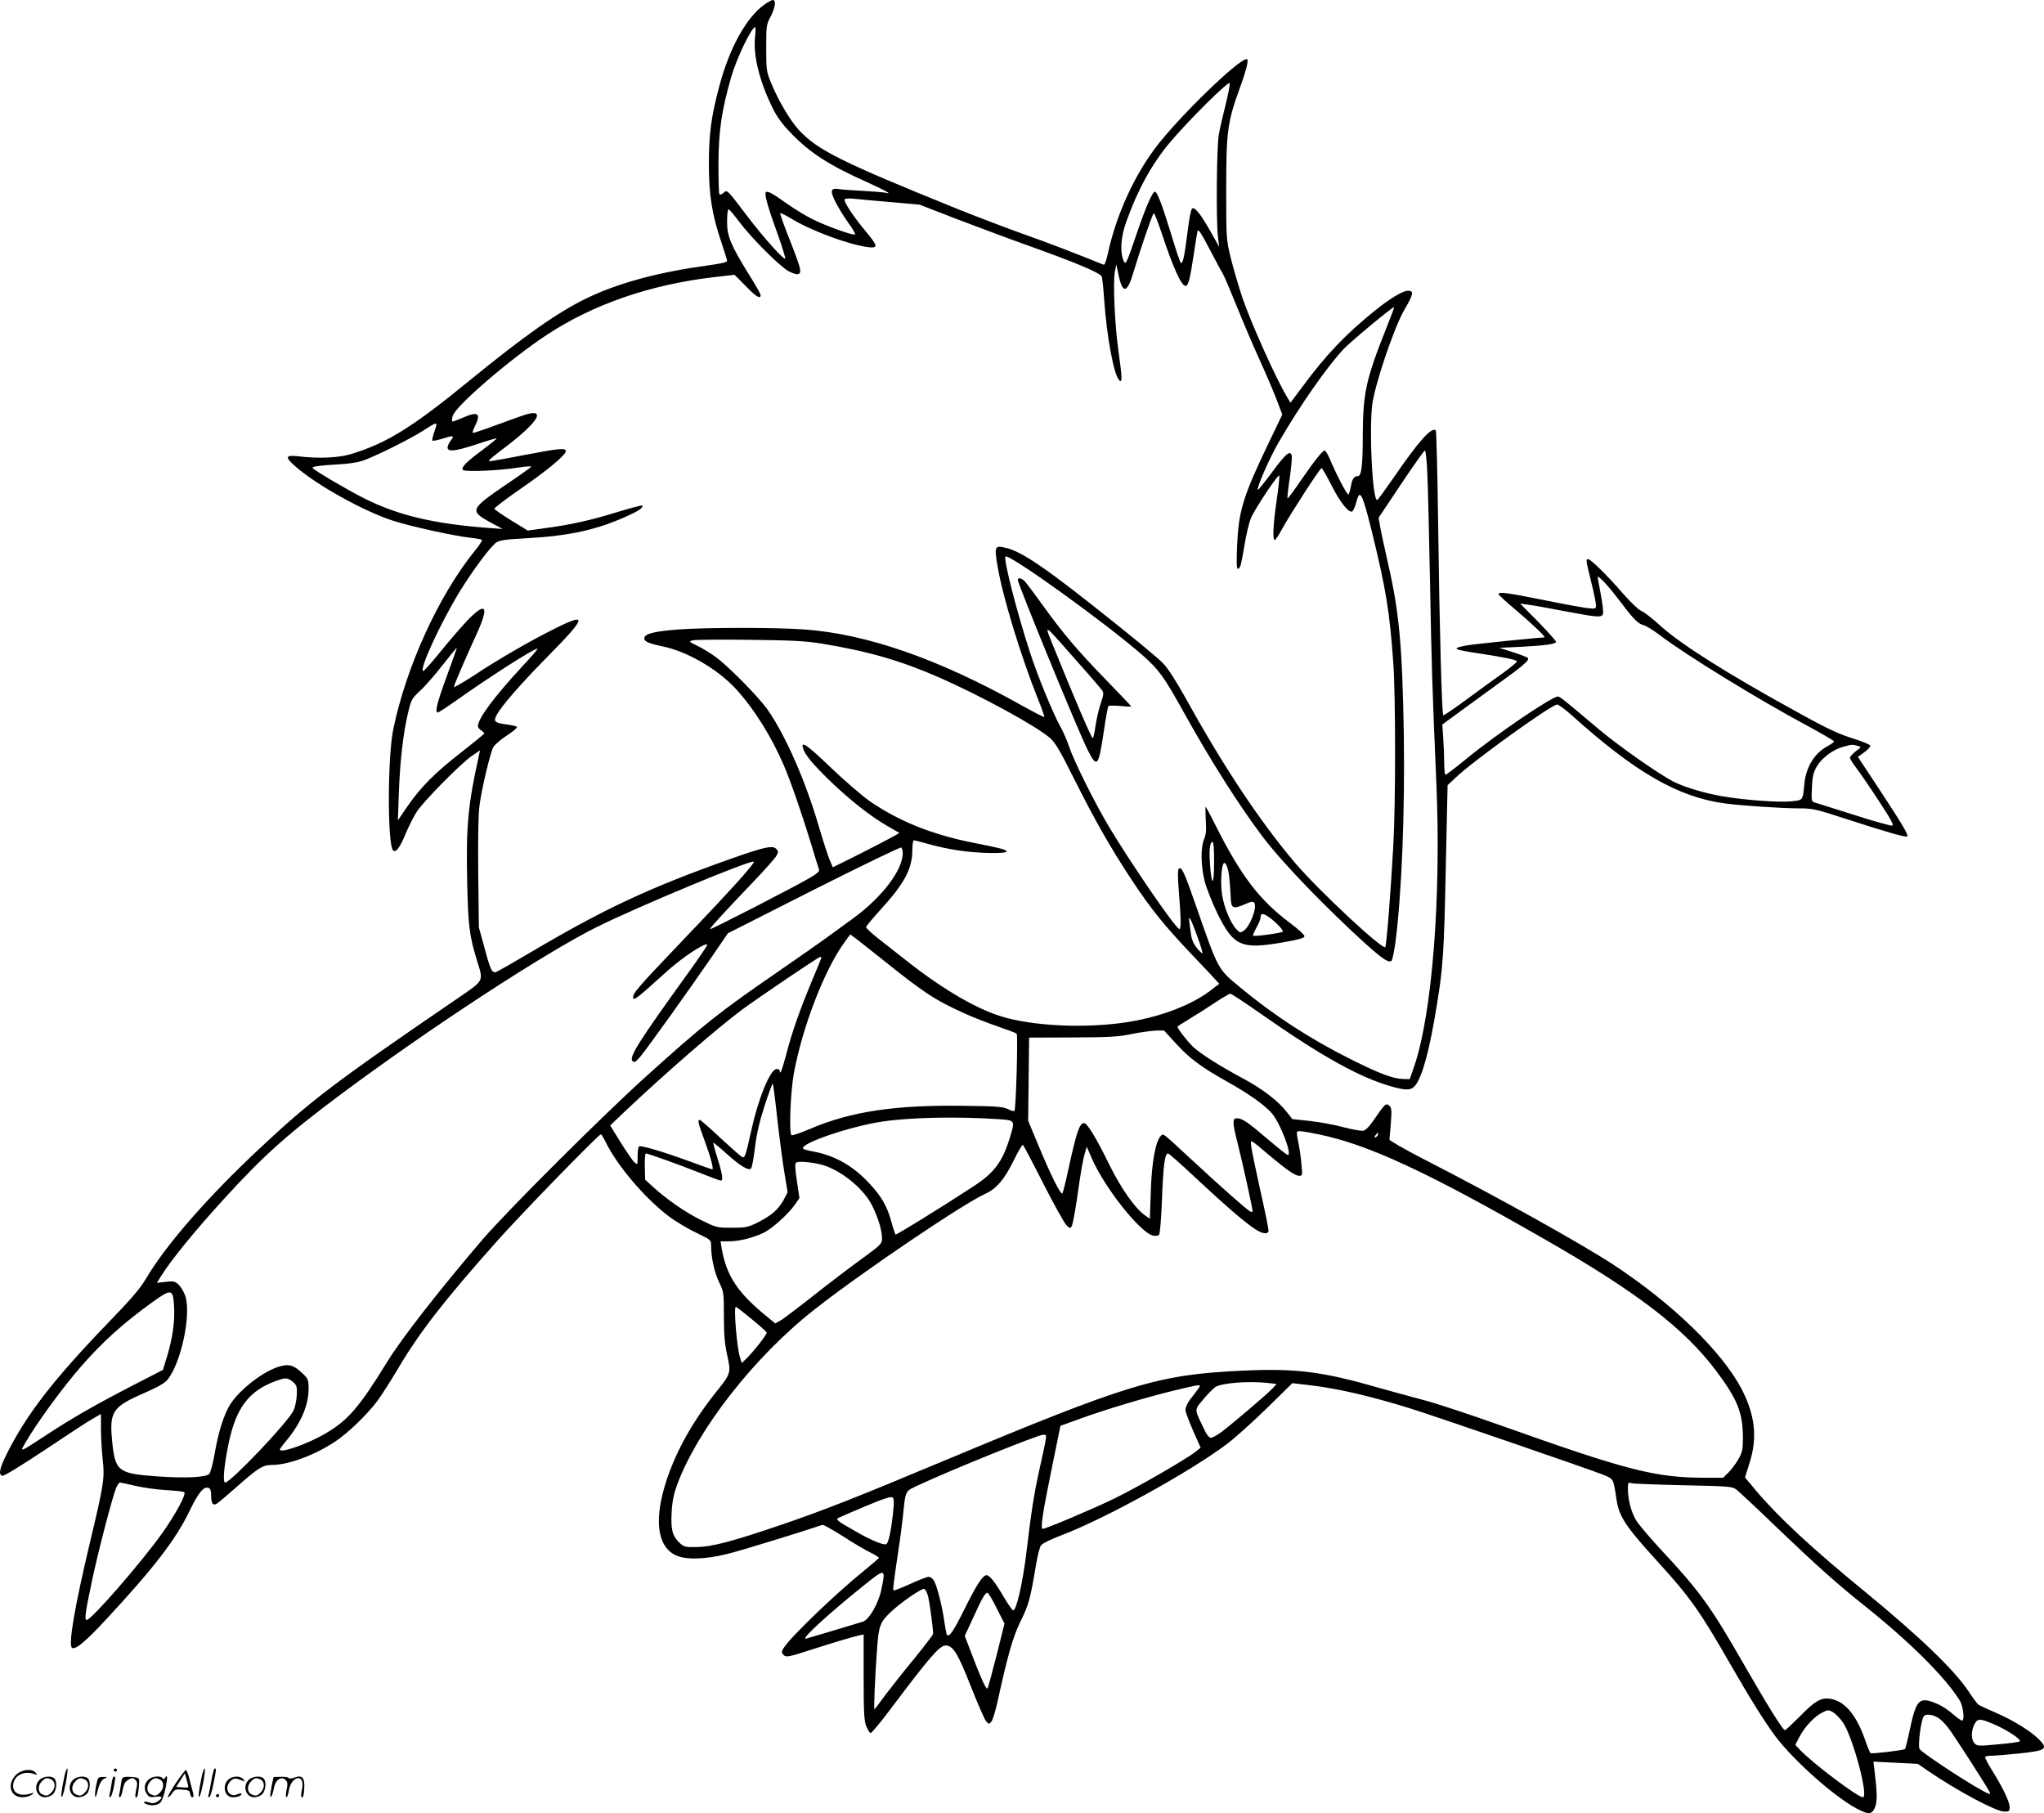 <?xml version="1.0" encoding="UTF-8"?>
<svg xmlns="http://www.w3.org/2000/svg" version="1.0" viewBox="0 0 1279.718 1134.905" preserveAspectRatio="xMidYMid meet">
  <g transform="translate(-0.782,1135) scale(0.1,-0.1)" fill="#000000" stroke="none">
    <path d="M4793 11321 c-114 -82 -219 -273 -283 -515 -49 -185 -64 -294 -64 -481 0 -195 19 -318 79 -494 19 -58 35 -108 35 -112 0 -12 -24 -17 -171 -38 -279 -40 -522 -108 -704 -196 -183 -88 -388 -232 -735 -515 -358 -293 -517 -392 -740 -461 -79 -25 -204 -31 -337 -15 -79 9 -83 -5 -15 -64 130 -115 426 -280 609 -339 110 -36 390 -97 486 -107 37 -4 70 -10 72 -14 3 -4 -18 -36 -47 -71 -224 -278 -427 -722 -508 -1114 -36 -174 -37 -722 -1 -758 17 -17 43 17 80 108 19 44 49 105 69 135 43 66 277 303 346 350 l49 33 -6 -29 c-70 -315 -82 -446 -74 -804 6 -267 14 -330 62 -485 40 -131 47 -118 -126 -237 -769 -525 -916 -637 -1239 -940 -325 -304 -585 -603 -707 -810 -37 -63 -91 -126 -232 -272 -344 -356 -515 -576 -639 -823 -47 -93 -56 -135 -29 -141 10 -2 120 65 270 165 139 93 273 181 300 195 l47 27 0 -94 c0 -52 5 -138 11 -193 13 -113 7 -154 -80 -517 -97 -408 -137 -644 -112 -660 22 -13 86 41 214 179 297 320 433 496 519 673 59 122 91 161 123 149 10 -4 15 -19 15 -50 0 -47 11 -62 34 -49 8 4 61 49 118 99 142 126 171 144 227 144 104 0 269 61 398 147 78 51 202 171 262 252 27 36 85 127 129 201 135 229 287 425 617 796 142 161 641 674 655 674 3 0 16 -21 29 -47 71 -147 244 -351 394 -465 45 -34 124 -81 175 -105 91 -44 92 -44 92 -81 0 -73 21 -168 50 -228 29 -60 30 -65 30 -212 0 -116 5 -173 21 -246 24 -111 24 -113 -74 -235 -141 -177 -243 -359 -303 -538 -82 -244 -65 -415 48 -475 61 -33 186 -31 329 5 80 19 440 130 596 182 6 2 65 -31 131 -73 66 -43 143 -88 171 -101 28 -14 51 -28 51 -32 0 -4 -43 -41 -95 -83 -168 -135 -455 -410 -499 -479 -15 -22 -16 -30 -6 -42 18 -21 26 -20 178 29 133 43 251 78 302 90 l25 5 0 -267 c0 -218 3 -274 16 -306 9 -22 21 -42 27 -44 6 -2 66 70 133 160 235 313 300 388 337 388 46 0 76 -47 157 -253 43 -109 86 -208 96 -220 18 -21 19 -21 34 -3 8 10 24 62 36 115 69 312 98 413 147 514 51 102 61 141 97 357 9 52 22 104 30 116 8 12 57 37 126 63 272 103 801 394 1037 571 48 36 160 136 249 223 l162 159 103 -12 c177 -20 383 -68 635 -146 157 -49 1111 -377 1208 -415 66 -27 64 -24 83 -152 17 -112 54 -168 267 -402 194 -213 257 -302 445 -630 123 -214 222 -373 287 -458 115 -151 364 -372 504 -447 77 -41 96 -39 116 7 15 38 14 92 -4 237 l-6 49 139 -7 139 -7 70 -48 c179 -122 421 -251 472 -251 29 0 33 3 33 28 0 33 -42 121 -108 227 -28 44 -48 83 -45 87 2 5 21 8 41 8 20 0 97 7 171 14 169 18 183 28 126 87 -53 53 -160 120 -276 170 -52 22 -100 45 -107 51 -7 6 -33 41 -58 79 -90 136 -306 343 -649 625 -333 272 -540 465 -682 632 l-70 84 28 89 c51 159 36 299 -49 464 -124 236 -431 534 -802 778 -205 134 -723 423 -1190 662 -118 61 -214 116 -213 122 1 6 5 54 9 105 6 80 4 95 -10 107 -21 18 -27 12 -93 -84 -32 -47 -56 -71 -71 -73 -13 -2 -67 8 -122 22 -54 15 -148 32 -209 39 l-112 12 -37 47 c-53 68 -155 145 -273 208 -144 77 -267 155 -312 198 -35 33 -97 114 -97 125 0 3 33 24 73 48 39 23 111 69 159 101 48 32 93 58 99 58 6 0 91 -56 188 -124 383 -268 618 -399 821 -457 91 -26 124 -25 149 7 45 58 90 224 135 504 39 237 45 333 56 874 l11 501 51 48 c110 105 600 457 635 457 8 0 50 -30 91 -67 399 -359 667 -513 959 -552 103 -14 356 -31 467 -31 82 0 104 -5 285 -64 252 -82 381 -119 389 -112 9 10 -20 60 -170 289 l-138 209 41 30 c22 16 39 34 36 41 -2 6 -41 23 -88 38 -111 35 -165 59 -364 169 -438 240 -736 428 -864 545 -46 43 -99 83 -117 91 -19 8 -67 54 -117 111 -93 108 -200 213 -216 213 -15 0 -15 -4 19 -142 17 -67 30 -133 30 -146 0 -24 -2 -24 -57 -18 -32 4 -158 27 -280 52 -226 45 -273 51 -273 35 0 -5 48 -49 108 -99 106 -90 192 -172 179 -172 -32 0 -444 -42 -486 -50 -100 -18 -87 -26 76 -50 154 -23 231 -39 238 -49 2 -5 -33 -34 -78 -67 -45 -32 -149 -107 -230 -167 -81 -60 -150 -107 -153 -104 -9 9 -24 550 -32 1189 -4 323 -11 590 -15 594 -25 25 -110 -71 -266 -299 -52 -75 -97 -137 -101 -137 -29 0 -51 422 -31 596 15 122 137 486 201 594 58 100 62 120 22 120 -32 0 -114 -50 -207 -125 -182 -147 -304 -275 -447 -468 l-81 -108 -18 31 c-69 112 -226 462 -283 627 -24 73 -57 185 -73 250 -28 116 -28 122 -28 433 0 358 8 418 87 634 42 116 56 176 41 176 -52 0 -429 -366 -571 -555 -136 -180 -246 -424 -297 -658 -11 -51 -21 -77 -28 -74 -167 68 -351 139 -502 192 -104 37 -293 109 -420 160 -723 293 -869 365 -987 493 -56 62 -127 182 -174 297 -27 66 -29 78 -29 215 0 139 1 147 28 197 29 56 35 103 14 103 -8 0 -32 -13 -54 -29z m-58 -203 c-12 -114 26 -270 106 -436 30 -62 60 -104 115 -161 119 -126 244 -206 482 -312 112 -51 161 -78 117 -66 -11 3 -74 8 -140 12 -66 3 -133 8 -150 11 -57 9 -62 -7 -27 -79 18 -35 54 -95 82 -133 28 -38 46 -70 41 -72 -17 -6 -188 56 -268 97 -43 21 -114 65 -158 96 -88 63 -122 82 -132 72 -11 -11 13 -97 72 -258 30 -84 52 -155 49 -158 -9 -9 -135 131 -236 264 -130 171 -127 169 -150 148 -10 -9 -21 -13 -26 -9 -4 4 -6 94 -6 199 2 205 20 325 79 532 34 119 128 315 151 315 3 0 3 -28 -1 -62z m2946 -424 c-16 -65 -36 -148 -42 -184 -14 -73 -18 -534 -6 -640 l8 -65 -52 92 c-64 114 -103 162 -118 147 -7 -6 -18 -64 -26 -130 -22 -174 -32 -221 -45 -208 -5 5 -32 86 -60 179 -56 182 -87 265 -101 265 -16 0 -56 -92 -113 -258 -69 -203 -71 -206 -86 -168 -21 55 -14 145 19 237 70 197 158 359 270 493 114 137 373 394 378 375 2 -9 -10 -69 -26 -135z m-2096 -609 l180 -16 235 -91 c129 -49 321 -121 425 -158 311 -111 465 -175 480 -200 4 -6 11 -72 16 -148 17 -238 62 -475 95 -503 19 -16 18 12 -6 186 -23 164 -35 430 -22 495 l9 45 13 -62 c26 -126 55 -121 95 15 43 144 118 362 126 367 4 3 26 -52 49 -122 72 -217 124 -333 151 -333 16 0 27 42 49 186 11 77 23 148 26 158 5 14 24 -16 73 -110 37 -71 74 -140 83 -154 9 -14 48 -106 88 -205 40 -99 104 -250 143 -335 39 -85 87 -198 107 -250 l36 -95 -84 -175 c-162 -338 -189 -425 -199 -647 -4 -97 -3 -143 4 -143 16 0 20 17 43 151 11 67 29 142 41 168 27 63 172 278 176 264 3 -7 -5 -76 -16 -153 -22 -150 -27 -250 -12 -250 5 0 27 33 48 73 50 90 235 377 245 377 4 0 30 -45 58 -100 57 -114 115 -187 135 -170 7 6 18 31 24 55 22 89 37 62 96 -175 90 -366 113 -505 136 -830 15 -210 15 -883 0 -1145 -17 -302 -42 -618 -50 -633 -13 -23 -417 353 -566 528 -217 256 -449 604 -680 1023 -66 118 -115 194 -146 226 -26 27 -157 136 -291 243 -428 343 -588 454 -690 478 -73 18 -76 12 -54 -117 31 -187 147 -565 251 -825 25 -61 43 -113 41 -116 -3 -2 -71 33 -153 79 -511 285 -958 441 -1350 469 -177 13 -608 13 -785 0 -148 -11 -211 -26 -216 -52 -4 -22 21 -34 114 -54 153 -31 343 -141 457 -264 113 -122 226 -302 302 -480 44 -103 110 -293 171 -492 24 -81 47 -154 50 -162 4 -10 -16 -27 -63 -54 -102 -59 -615 -323 -620 -318 -4 4 91 108 272 297 71 74 136 148 144 162 13 25 13 29 -2 44 -23 23 -75 11 -282 -62 -514 -182 -800 -316 -1270 -595 -100 -59 -190 -110 -201 -114 -26 -8 -36 12 -76 163 l-32 116 -4 338 c-2 219 0 368 8 425 13 103 66 325 86 365 9 15 46 48 85 73 38 25 67 49 64 53 -2 5 -31 12 -62 16 -75 9 -87 18 -68 55 31 60 147 193 327 376 239 242 246 273 39 169 -153 -76 -354 -192 -503 -291 -71 -46 -128 -79 -128 -74 0 11 69 173 139 325 84 183 64 215 -57 89 -40 -42 -115 -130 -168 -195 -53 -66 -101 -119 -106 -119 -30 0 103 292 226 494 82 134 196 287 232 311 22 14 62 19 189 26 271 15 445 53 641 144 66 30 92 50 82 61 -3 2 -71 -16 -151 -40 -172 -53 -289 -79 -449 -101 l-116 -16 -103 63 c-56 35 -104 68 -106 73 -1 6 71 61 161 123 170 117 286 214 286 238 0 21 -39 18 -242 -21 -248 -47 -238 -45 -238 -37 0 4 39 36 87 72 230 172 282 266 115 206 -37 -13 -118 -42 -180 -65 -62 -23 -117 -41 -123 -41 -5 0 0 18 11 40 42 83 22 98 -75 55 -32 -14 -61 -25 -65 -23 -3 2 -3 17 2 34 16 61 355 353 588 507 291 192 647 315 1046 362 71 8 130 15 130 15 1 0 32 -31 70 -70 65 -67 94 -85 94 -57 0 7 -32 64 -72 127 -115 186 -138 240 -138 332 0 43 4 78 9 78 5 0 35 -35 66 -77 78 -104 259 -285 313 -312 56 -28 77 -22 68 20 -3 18 -33 101 -67 186 -34 85 -59 156 -56 159 2 2 34 -13 70 -35 125 -76 360 -163 480 -178 64 -8 62 7 -15 99 -76 91 -140 187 -132 200 4 6 28 7 58 4 28 -3 132 -13 231 -21z m3104 -785 c-128 -320 -148 -410 -149 -671 0 -190 -8 -259 -30 -259 -25 0 -37 -18 -45 -67 -4 -24 -11 -45 -15 -48 -8 -5 -74 121 -119 228 -11 26 -25 47 -30 47 -13 0 -67 -68 -156 -198 -38 -56 -73 -102 -76 -102 -3 0 3 55 13 123 10 67 16 132 13 145 -9 37 -38 12 -127 -109 -44 -60 -83 -108 -85 -105 -10 9 73 199 129 295 135 234 305 476 407 585 51 53 311 269 317 263 2 -1 -20 -58 -47 -127z m-5949 -609 c0 -5 -7 -28 -15 -51 -8 -24 -13 -45 -10 -48 3 -3 29 2 59 11 73 23 81 22 57 -9 -12 -15 -21 -35 -21 -45 0 -29 49 -24 185 21 65 22 121 38 122 36 2 -2 -36 -33 -84 -69 -105 -78 -138 -111 -128 -128 10 -14 222 -6 352 15 45 7 80 9 77 4 -3 -4 -71 -53 -153 -108 -229 -156 -235 -167 -106 -238 l80 -43 -85 6 c-345 26 -567 78 -781 185 -105 53 -315 176 -324 191 -6 9 47 16 170 23 50 2 113 12 140 21 74 24 299 136 380 188 73 47 85 53 85 38z m6204 -303 c4 -79 11 -384 17 -678 9 -511 14 -668 40 -1270 30 -711 -27 -1437 -139 -1765 l-28 -80 -39 1 c-65 1 -150 33 -335 126 -254 127 -482 276 -692 451 -137 113 -132 105 -274 512 -70 203 -89 244 -106 227 -7 -7 -7 -54 1 -149 14 -173 14 -236 1 -228 -34 21 -294 400 -433 630 -93 154 -227 424 -257 515 -12 36 -35 89 -51 117 -48 87 -144 319 -192 468 -83 254 -168 587 -154 601 21 21 631 -418 860 -619 101 -89 134 -135 257 -357 169 -304 346 -583 495 -780 103 -136 310 -355 533 -566 195 -184 253 -227 272 -208 6 6 17 60 25 120 39 304 59 807 52 1294 -9 553 -29 768 -97 1065 -21 94 -44 198 -50 232 l-11 62 141 211 c77 115 144 210 149 210 5 0 12 -64 15 -142z m1127 -703 c20 -22 63 -76 96 -120 70 -93 98 -120 133 -129 14 -3 59 -31 100 -62 169 -128 616 -402 918 -564 94 -51 172 -96 172 -101 0 -5 -17 -17 -37 -28 -83 -43 -138 -130 -148 -237 -11 -107 -7 -102 -82 -110 -76 -8 -293 8 -434 32 -109 19 -233 56 -301 90 -93 47 -345 224 -471 330 -220 186 -242 203 -255 204 -37 1 -380 -232 -566 -384 -71 -58 -133 -106 -138 -106 -4 0 -8 31 -8 68 0 38 -3 109 -6 158 l-6 89 108 79 c60 44 168 122 239 174 156 112 198 148 190 162 -3 5 -45 22 -93 37 l-87 28 130 6 c155 8 225 17 225 32 0 5 -51 62 -112 125 l-113 114 50 -7 c28 -3 131 -22 230 -41 208 -39 231 -41 239 -16 3 10 -3 65 -14 122 -11 58 -20 106 -20 108 0 9 31 -18 61 -53z m-4917 -364 c288 -47 496 -107 735 -212 263 -116 606 -303 692 -378 32 -27 63 -78 149 -251 134 -267 231 -438 366 -642 118 -178 201 -281 370 -459 65 -68 131 -138 147 -156 l29 -31 -63 -48 c-138 -102 -367 -180 -598 -203 -236 -25 -503 -9 -681 40 -162 44 -378 168 -611 351 -58 46 -140 110 -182 143 -42 33 -76 65 -77 71 0 6 41 55 90 109 150 164 200 257 200 375 0 33 4 60 10 60 5 0 48 -11 94 -24 47 -14 132 -32 189 -40 117 -18 297 -21 297 -6 0 11 -36 21 -210 55 -256 51 -461 133 -644 258 -49 34 -158 128 -243 209 -150 144 -192 174 -178 126 13 -43 57 -96 163 -200 125 -121 262 -230 367 -289 l74 -43 -42 -24 c-23 -13 -117 -62 -208 -108 l-167 -83 -20 47 c-11 26 -41 119 -67 207 -84 289 -212 578 -323 735 -56 79 -246 272 -324 328 -31 23 -82 54 -113 69 -56 27 -56 28 -28 35 15 4 174 5 353 3 267 -3 348 -7 454 -24z m-2349 -204 c-61 -166 -76 -227 -56 -227 4 0 51 30 102 66 220 156 498 334 522 334 5 0 -37 -49 -92 -108 -174 -187 -281 -330 -281 -377 0 -8 9 -20 20 -27 11 -7 20 -16 20 -19 0 -3 -65 -56 -144 -118 -165 -128 -256 -220 -339 -341 l-58 -85 6 170 c7 199 27 374 57 500 20 86 23 91 77 142 31 28 94 101 141 161 47 60 86 108 88 107 1 -1 -27 -81 -63 -178z m8834 -436 c24 -6 24 -7 -13 -34 -20 -16 -36 -34 -36 -40 0 -7 19 -37 42 -67 23 -30 86 -122 140 -205 80 -122 95 -151 81 -153 -10 -1 -119 29 -243 69 -124 39 -233 74 -244 77 -16 4 -18 14 -14 92 3 71 9 94 31 133 32 54 102 106 167 123 51 14 56 15 89 5z m-5979 -670 c0 -108 -131 -279 -314 -412 -44 -32 -117 -85 -161 -117 -44 -32 -183 -130 -310 -217 -362 -249 -462 -328 -820 -651 -271 -244 -867 -838 -1027 -1024 -262 -306 -509 -621 -598 -768 -172 -279 -242 -361 -381 -443 -110 -66 -289 -129 -289 -102 0 4 17 27 38 52 93 111 141 222 142 326 0 57 -2 63 -37 97 -55 53 -85 62 -147 44 -99 -29 -245 -142 -305 -234 -41 -64 -76 -175 -99 -310 -11 -63 -26 -120 -34 -128 -21 -22 -152 -28 -332 -15 -238 17 -258 32 -276 220 -18 185 1 214 200 301 79 34 129 62 145 82 87 103 154 420 111 531 -9 24 -27 54 -41 67 -22 20 -31 22 -80 16 l-55 -6 26 42 c67 106 207 278 394 483 248 272 401 409 740 661 545 406 1261 874 1588 1038 252 126 974 427 989 412 9 -9 -150 -185 -488 -538 -238 -249 -272 -289 -267 -314 3 -20 28 0 215 169 96 86 235 178 249 164 3 -2 -46 -75 -108 -161 -325 -450 -384 -544 -360 -568 11 -11 20 -6 48 27 40 47 298 407 445 621 l104 152 537 272 c296 149 542 268 548 265 5 -3 10 -19 10 -34z m1846 -527 c19 -53 33 -99 30 -101 -2 -2 -18 13 -35 33 -20 25 -32 53 -36 83 -3 25 -8 62 -11 81 -7 51 9 21 52 -96z m-1981 -134 c272 -218 335 -259 527 -346 54 -24 146 -60 205 -80 60 -21 112 -40 116 -44 9 -8 -4 -475 -14 -484 -3 -3 -21 2 -40 11 -29 15 -69 19 -269 21 -435 7 -716 -35 -972 -145 -60 -25 -111 -43 -115 -39 -16 16 -6 273 15 387 54 292 192 650 318 822 l35 48 37 -27 c20 -16 91 -71 157 -124z m-375 5 c0 -3 -24 -63 -54 -133 -80 -192 -130 -333 -167 -477 -19 -71 -35 -120 -37 -107 -3 17 -9 22 -24 20 -40 -6 -114 -188 -158 -391 -36 -162 -39 -168 -58 -158 -9 5 -70 59 -136 120 -65 61 -122 111 -127 111 -15 0 -11 -18 30 -129 38 -103 59 -181 48 -181 -3 0 -66 23 -141 50 -163 60 -305 102 -317 94 -5 -3 -9 -30 -9 -61 0 -56 0 -56 -21 -38 -11 11 -50 67 -86 125 l-65 105 88 84 c258 244 582 525 738 641 109 80 478 330 489 330 4 0 7 -2 7 -5z m2224 -541 c82 -90 160 -147 316 -234 134 -75 235 -146 280 -198 52 -58 130 -262 101 -262 -5 0 -60 43 -122 96 -127 109 -164 134 -196 134 -30 0 -30 -24 2 -150 29 -113 95 -413 95 -430 0 -7 -6 -8 -18 -1 -22 12 -189 160 -368 326 -187 173 -172 161 -189 144 -32 -32 -57 -167 -62 -346 l-6 -172 -24 17 c-64 41 -154 168 -230 322 -85 173 -138 260 -159 260 -27 0 -47 -59 -95 -280 -17 -80 -35 -151 -39 -159 -9 -17 -73 111 -159 319 l-56 135 3 260 3 260 272 1 c231 1 287 4 372 22 55 11 123 20 150 21 l50 1 79 -86z m-2499 -473 c14 -122 34 -274 45 -338 l19 -116 -26 -50 c-33 -59 -77 -97 -163 -140 -59 -29 -73 -32 -161 -32 -94 0 -97 1 -192 48 -97 48 -213 128 -301 208 l-49 45 -2 82 c-1 45 2 82 6 82 14 0 214 -72 337 -121 68 -27 127 -49 133 -49 16 0 10 42 -21 139 -16 52 -28 96 -26 98 1 2 39 -29 82 -68 87 -78 138 -109 154 -93 6 6 17 66 25 134 11 88 29 163 61 262 25 77 48 138 50 135 3 -3 16 -104 29 -226z m1393 3 c96 -7 96 -7 61 -120 -45 -145 -97 -216 -222 -297 -201 -132 -488 -309 -493 -305 -2 3 -14 38 -25 79 -27 99 -61 158 -137 240 -102 111 -217 176 -352 201 -30 5 -59 13 -63 17 -31 30 296 142 498 171 177 26 467 32 733 14z m1994 -94 c311 -64 675 -232 1413 -655 582 -333 876 -559 1076 -824 136 -181 169 -265 169 -424 0 -72 -4 -88 -29 -132 -16 -28 -44 -65 -62 -83 l-33 -32 -107 0 c-314 0 -485 43 -1267 321 -200 71 -425 146 -500 165 -76 20 -199 54 -274 75 -365 105 -526 125 -867 109 -524 -25 -702 -79 -1866 -565 -551 -231 -764 -314 -1020 -401 -305 -104 -433 -137 -527 -138 -72 -1 -79 1 -107 28 -44 42 -54 84 -48 190 3 64 13 113 32 166 128 351 488 811 866 1106 297 233 921 655 1065 721 71 32 121 91 180 212 27 55 52 97 56 95 4 -3 62 -112 128 -243 67 -131 132 -248 145 -261 23 -21 24 -21 34 -3 5 11 19 85 31 164 26 187 39 256 52 297 l10 34 32 -74 c80 -183 301 -462 382 -482 15 -4 32 -2 38 4 6 6 13 85 18 200 8 230 18 310 39 310 5 0 85 -70 177 -157 177 -165 301 -273 367 -316 48 -32 85 -36 85 -8 0 10 -22 120 -50 243 -27 122 -53 246 -57 273 -7 58 -18 63 117 -51 108 -90 157 -124 183 -124 19 0 20 4 13 73 -3 39 -12 100 -19 135 -8 34 -11 64 -9 67 9 8 29 6 134 -15z m372 -5 c-4 -8 -11 -15 -16 -15 -6 0 -5 6 2 15 7 8 14 15 16 15 2 0 1 -7 -2 -15z m-3452 -195 c115 -44 237 -148 286 -246 37 -73 62 -156 62 -204 0 -36 -4 -40 -127 -130 -71 -51 -206 -154 -301 -229 -95 -75 -188 -145 -206 -156 l-34 -19 -48 39 c-188 152 -260 260 -289 438 l-6 37 53 0 c63 0 148 21 214 52 54 25 157 118 199 178 l28 41 -16 107 c-12 82 -13 108 -4 115 18 12 132 -1 189 -23z m-4084 -884 c5 -89 -10 -193 -44 -306 l-26 -85 -175 -90 c-233 -120 -390 -209 -545 -311 -182 -119 -177 -117 -143 -58 75 130 231 343 349 479 137 157 269 276 455 409 114 81 123 79 129 -38z m3615 -72 c51 -42 94 -80 95 -85 4 -10 -88 -127 -131 -167 l-25 -24 -11 34 c-20 63 -41 318 -26 318 3 0 47 -34 98 -76z m-2852 -415 c13 -26 3 -122 -17 -161 -40 -78 -393 -448 -426 -448 -17 0 -8 102 21 244 46 222 126 328 291 390 58 21 68 22 92 10 15 -8 32 -24 39 -35z m6078 15 l62 -7 -28 -30 c-33 -35 -248 -218 -317 -270 -27 -20 -57 -37 -67 -37 -12 0 -28 21 -49 68 -55 115 -55 105 1 172 27 33 62 68 76 78 40 25 200 38 322 26z m-419 -20 c0 -4 -15 -25 -33 -48 -41 -50 -57 -79 -57 -103 0 -10 21 -67 47 -127 l48 -108 -29 -23 c-61 -49 -360 -221 -511 -295 -134 -65 -429 -190 -449 -190 -15 0 -1 97 53 360 l58 285 119 43 c165 60 423 137 589 177 149 36 165 39 165 29z m-966 -341 c-3 -21 -21 -105 -40 -188 -33 -151 -49 -254 -79 -505 -24 -200 -63 -370 -84 -370 -5 0 -31 37 -57 81 -55 94 -90 139 -109 139 -24 0 -61 -56 -139 -213 -71 -143 -97 -180 -111 -158 -2 5 -9 42 -15 82 -13 96 -47 228 -66 257 -8 12 -22 22 -32 22 -9 0 -62 -20 -116 -45 -55 -25 -102 -43 -104 -40 -5 5 1 51 32 260 9 55 20 143 26 195 19 180 10 162 108 208 202 94 737 310 770 311 21 1 22 -2 16 -36z m-5702 -283 c46 -11 131 -23 190 -27 59 -3 112 -9 119 -13 16 -10 -52 -136 -139 -259 -130 -182 -442 -541 -471 -541 -16 0 -9 47 35 255 37 174 126 516 149 571 8 19 18 34 24 34 5 0 47 -9 93 -20z m9696 3 c287 -6 304 -7 331 -27 16 -12 133 -121 260 -244 245 -234 368 -344 541 -482 282 -225 503 -444 596 -592 24 -38 34 -128 15 -128 -6 0 -31 19 -58 42 -26 23 -66 49 -88 59 -125 54 -139 39 -186 -185 -10 -48 -21 -91 -24 -94 -7 -8 -207 -31 -216 -26 -3 2 -21 44 -38 94 -55 152 -128 235 -218 247 -56 7 -93 -15 -190 -114 -45 -45 -85 -83 -90 -83 -13 0 -108 153 -253 405 -210 367 -282 467 -518 719 -71 77 -144 162 -161 190 -31 53 -51 128 -51 199 0 36 2 39 23 33 12 -4 158 -9 325 -13z m-4949 -173 c-13 -120 -29 -190 -43 -196 -19 -7 -100 27 -201 86 -97 55 -112 66 -103 76 4 3 80 36 170 74 122 51 166 65 175 56 9 -8 9 -33 2 -96z m-73 -480 c-18 -87 -77 -189 -116 -201 -111 -34 -339 -102 -355 -106 -42 -11 138 154 365 336 132 106 134 105 106 -29z m293 -44 c9 -37 31 -199 31 -233 0 -6 -55 -78 -122 -160 -67 -81 -148 -184 -181 -228 -32 -44 -61 -82 -64 -85 -6 -6 4 219 17 392 10 131 19 154 82 215 63 60 197 153 212 147 8 -3 19 -24 25 -48z m429 -73 l49 -96 -49 -196 c-27 -107 -53 -201 -57 -209 -8 -13 -42 62 -111 245 l-32 83 52 112 c56 124 76 158 90 158 5 0 32 -43 58 -97z m5299 -716 c63 -94 162 -467 124 -467 -32 0 -313 212 -395 298 l-28 30 28 54 c34 63 95 127 144 150 33 16 37 16 65 0 16 -10 44 -39 62 -65z m599 28 c12 -8 38 -33 57 -57 31 -39 226 -341 257 -397 11 -22 11 -23 -5 -17 -62 23 -411 250 -429 278 -12 20 9 184 27 206 13 16 59 10 93 -13z m361 -45 c77 -35 158 -90 146 -100 -4 -4 -66 -13 -138 -19 -129 -12 -130 -11 -148 11 -21 26 -17 86 9 126 17 26 37 24 131 -18z M6380 7720 c0 -25 380 -951 436 -1061 60 -120 69 -110 101 103 13 90 27 166 31 169 4 3 37 3 75 0 37 -4 67 -5 67 -3 0 3 -73 79 -162 171 -175 180 -268 290 -398 471 -45 63 -92 125 -103 138 -21 23 -47 30 -47 12z m374 -513 c77 -86 145 -166 153 -177 12 -16 11 -28 -7 -81 -12 -34 -26 -97 -33 -140 -6 -44 -14 -79 -18 -79 -8 0 -115 250 -229 532 -80 199 -97 206 134 -55z M7557 6218 c4 -63 2 -92 -11 -122 -22 -53 -20 -165 4 -262 11 -43 47 -133 79 -200 103 -209 150 -229 421 -181 95 17 125 26 125 37 0 8 -39 44 -87 80 -195 145 -311 297 -473 620 -30 60 -57 110 -59 110 -2 0 -1 -37 1 -82z m52 -270 c0 -148 -16 -149 -26 -2 -6 85 0 134 17 134 6 0 10 -52 9 -132z m95 -91 c4 -34 7 -89 9 -122 2 -72 14 -78 89 -45 41 18 52 19 59 8 19 -29 -28 -150 -68 -175 -19 -13 -23 -12 -43 9 -37 38 -79 138 -91 217 -10 67 -6 172 9 195 11 19 31 -28 36 -87z m262 -258 c38 -29 73 -68 74 -80 0 -8 -180 -33 -187 -26 -2 3 7 25 21 50 14 24 26 53 26 65 0 30 20 27 66 -9z M411 230 c-18 -85 -24 -135 -15 -127 12 11 43 177 33 177 -4 0 -12 -22 -18 -50z M720 270 c0 -5 5 -10 10 -10 6 0 10 5 10 10 0 6 -4 10 -10 10 -5 0 -10 -4 -10 -10z M1271 230 c-18 -85 -24 -135 -15 -127 12 11 43 177 33 177 -4 0 -12 -22 -18 -50z M1331 203 c-7 -42 -15 -82 -18 -90 -3 -7 -1 -13 5 -13 5 0 17 37 26 83 19 95 19 97 8 97 -4 0 -14 -34 -21 -77z M111 243 c-63 -59 -40 -143 38 -143 20 0 46 7 57 16 18 14 18 15 -6 7 -64 -19 -110 0 -110 48 0 61 63 98 130 75 22 -8 23 -7 11 8 -22 27 -85 21 -120 -11z M1106 185 c-31 -47 -52 -85 -46 -85 5 0 17 11 26 25 15 23 23 26 63 23 39 -3 46 -6 49 -25 2 -13 8 -23 13 -23 11 0 11 6 0 50 -6 19 -15 54 -21 78 -6 23 -14 42 -19 42 -4 0 -33 -38 -65 -85z m80 -22 c-2 -3 -20 -3 -40 -1 l-35 3 27 42 27 43 12 -42 c7 -23 11 -43 9 -45z M263 215 c-50 -35 -31 -115 27 -115 17 0 39 9 50 20 22 22 27 79 8 98 -16 16 -59 15 -85 -3z m68 -5 c25 -14 25 -54 -1 -80 -23 -23 -33 -24 -61 -10 -25 14 -25 54 1 80 23 23 33 24 61 10z M473 215 c-50 -35 -31 -115 27 -115 17 0 39 9 50 20 22 22 27 79 8 98 -16 16 -59 15 -85 -3z m68 -5 c25 -14 25 -54 -1 -80 -23 -23 -33 -24 -61 -10 -25 14 -25 54 1 80 23 23 33 24 61 10z M610 173 c-12 -56 -8 -100 5 -48 13 57 26 83 48 93 20 9 19 10 -10 9 -31 0 -33 -2 -43 -54z M706 183 c-4 -27 -9 -56 -12 -65 -3 -10 -1 -18 4 -18 5 0 14 26 21 57 13 68 13 73 2 73 -5 0 -12 -21 -15 -47z M765 181 c-3 -25 -8 -54 -11 -63 -3 -10 -1 -18 4 -18 6 0 14 21 18 47 7 36 15 51 36 63 25 13 29 13 43 -1 13 -13 14 -24 6 -60 -9 -41 -8 -59 5 -47 3 3 8 31 11 61 5 53 4 56 -18 61 -13 3 -38 4 -56 4 -29 -1 -32 -4 -38 -47z M943 215 c-30 -21 -38 -62 -17 -92 14 -22 21 -25 55 -20 45 6 50 -5 14 -29 -20 -13 -31 -14 -55 -6 -30 11 -44 -1 -14 -12 30 -12 71 -6 87 12 9 10 23 49 31 87 14 68 13 93 -3 66 -6 -9 -11 -10 -15 -2 -10 16 -58 14 -83 -4z m68 -5 c25 -14 25 -54 -1 -80 -23 -23 -33 -24 -61 -10 -25 14 -25 54 1 80 23 23 33 24 61 10z M1443 215 c-47 -33 -32 -115 21 -115 31 0 56 10 56 21 0 5 -11 4 -24 -2 -55 -25 -89 38 -45 82 20 20 31 21 74 3 18 -7 18 -6 6 9 -17 21 -59 22 -88 2z M1573 215 c-50 -35 -31 -115 27 -115 17 0 39 9 50 20 22 22 27 79 8 98 -16 16 -59 15 -85 -3z m68 -5 c25 -14 25 -54 -1 -80 -23 -23 -33 -24 -61 -10 -25 14 -25 54 1 80 23 23 33 24 61 10z M1710 178 c-5 -27 -10 -57 -10 -66 1 -27 16 5 24 51 9 47 47 71 72 45 13 -13 14 -24 6 -62 -5 -25 -6 -46 -1 -46 5 0 12 19 15 42 7 43 33 78 59 78 23 0 33 -29 23 -73 -5 -22 -6 -42 -3 -45 10 -11 15 6 18 58 3 64 -15 81 -63 63 -18 -7 -32 -7 -36 -2 -3 5 -25 8 -49 7 l-44 -1 -11 -49z M1360 110 c0 -5 5 -10 10 -10 6 0 10 5 10 10 0 6 -4 10 -10 10 -5 0 -10 -4 -10 -10z"></path>
  </g>
</svg>
